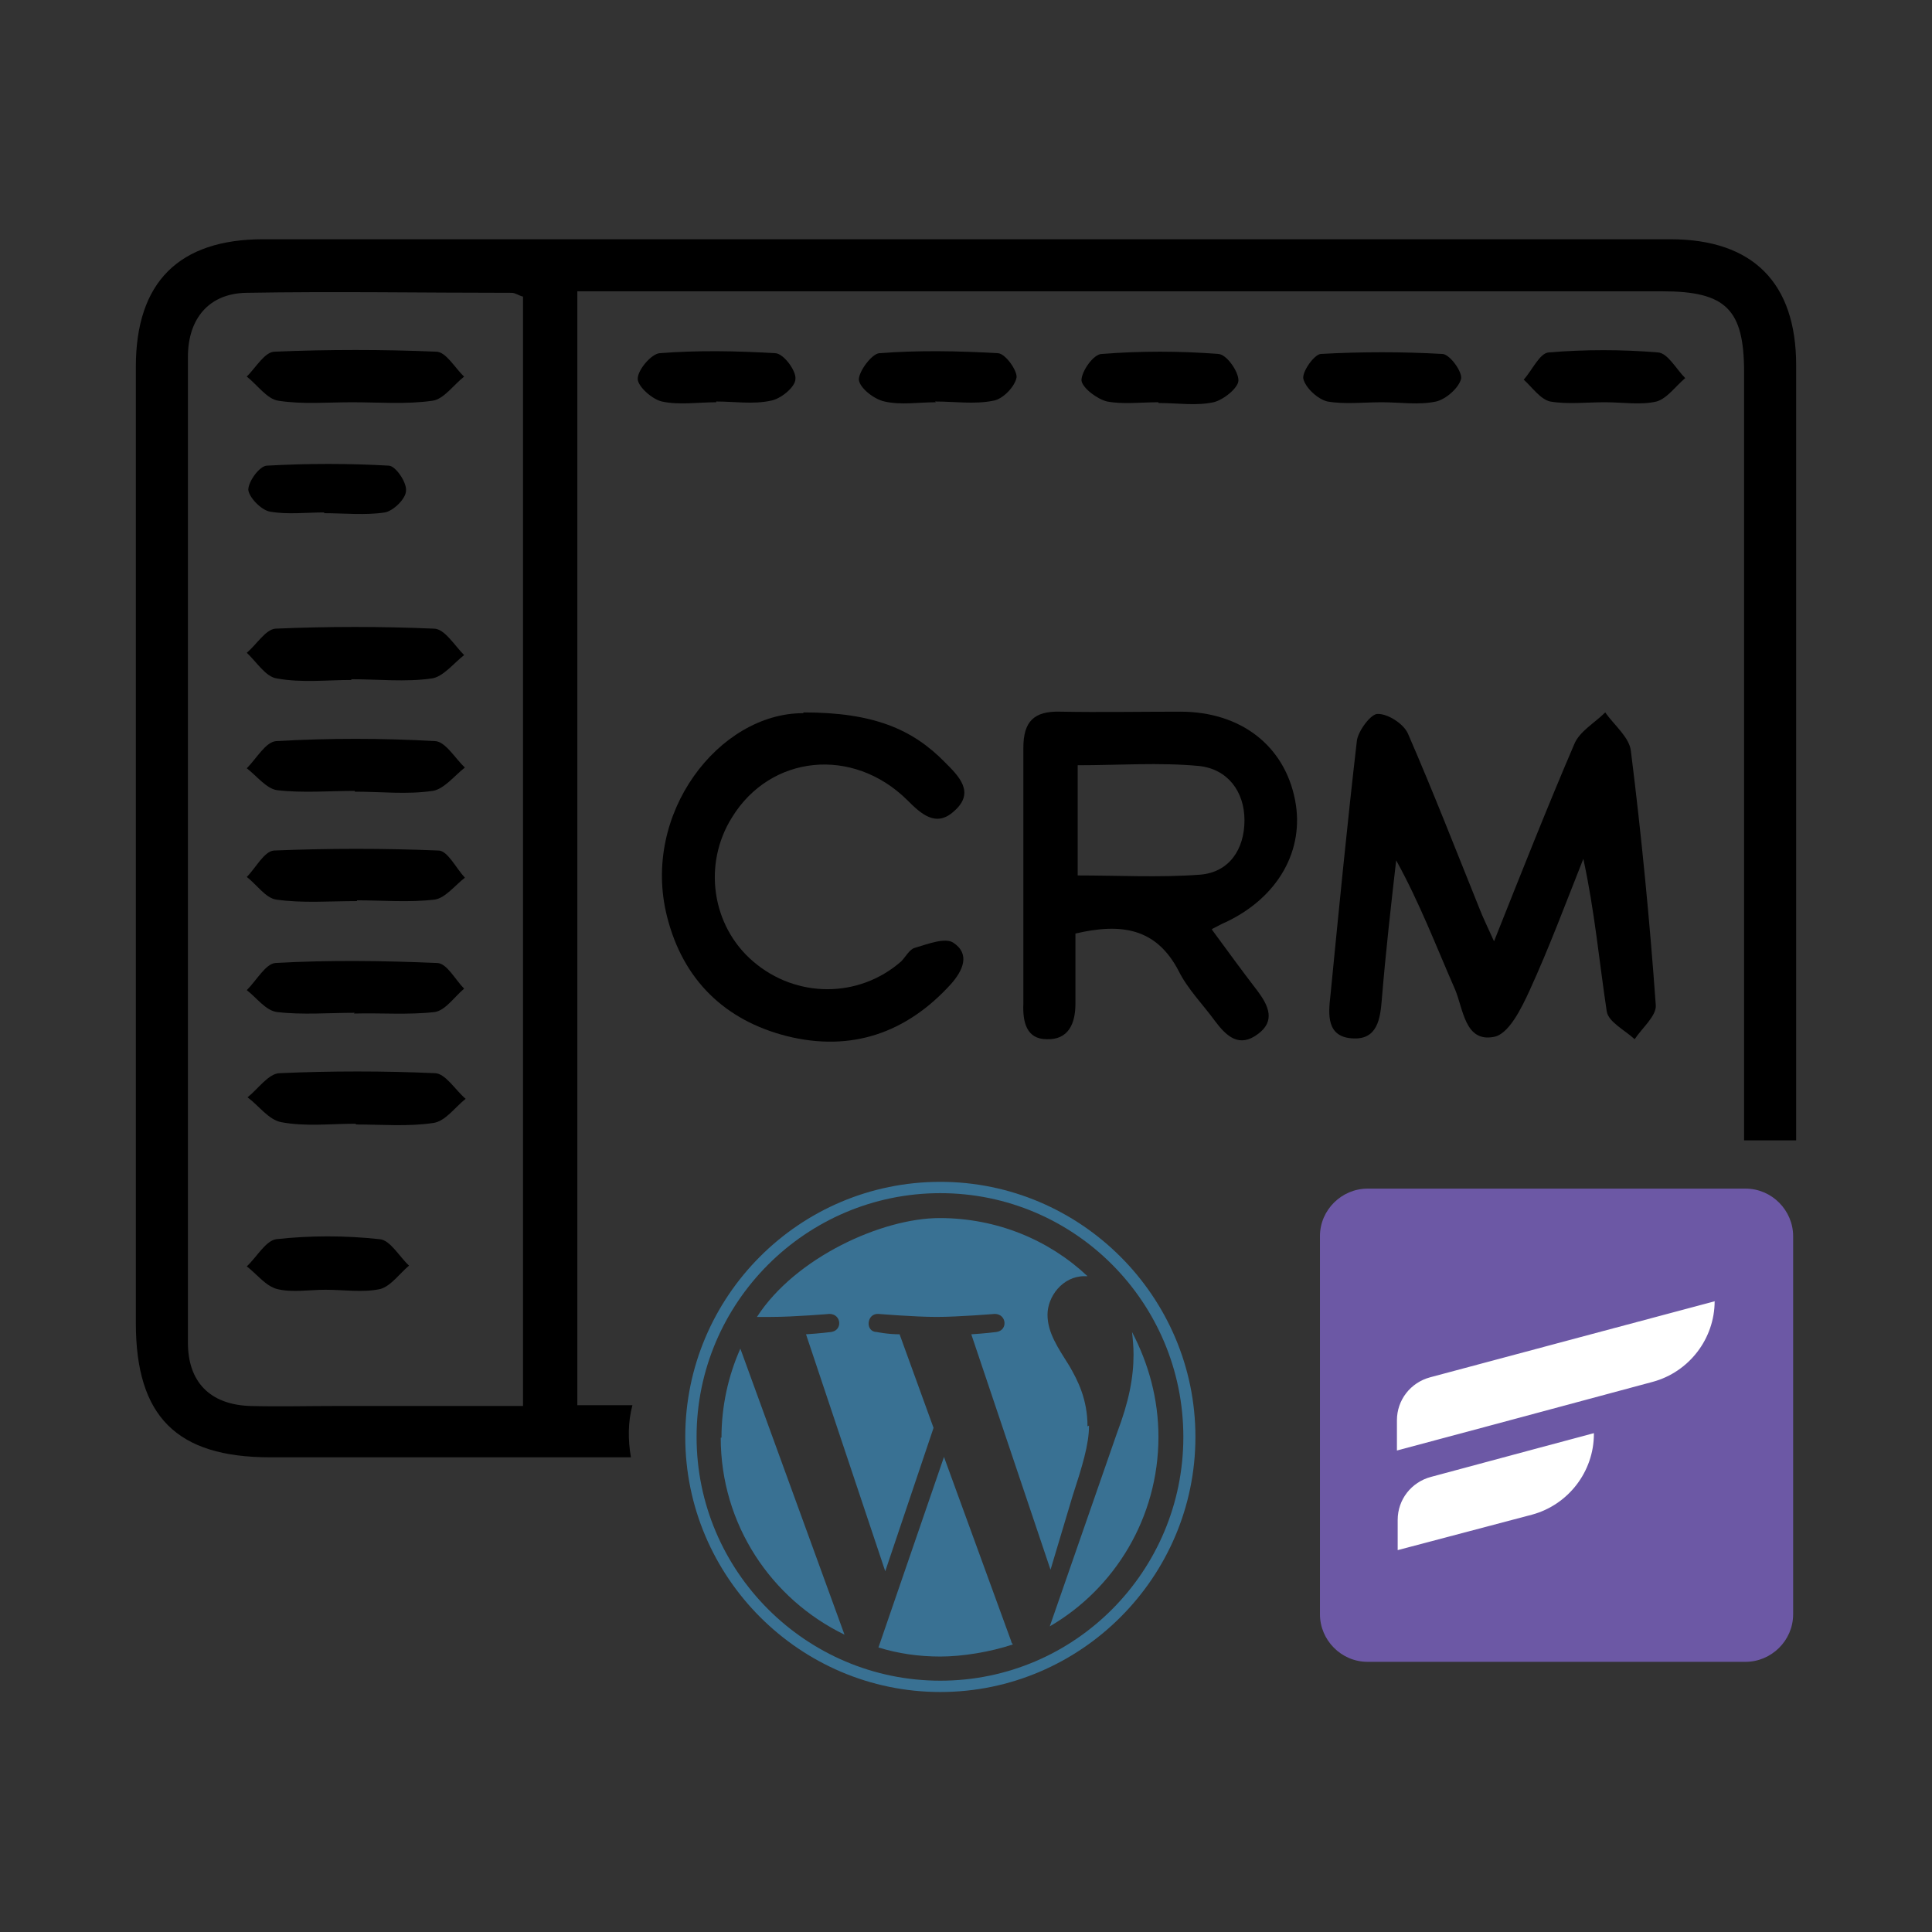 <?xml version="1.0" encoding="UTF-8"?>
<svg xmlns="http://www.w3.org/2000/svg" version="1.1" viewBox="0 0 256 256">
  <rect x="0" y="0" width="256" height="256" fill="#333333" stroke="none"/>
  <defs>
    <style>
      .cls-1 {
        fill: #397193;
      }

      .cls-2 {
        fill: #fff;
      }

      .cls-2, .cls-3 {
        fill-rule: evenodd;
      }

      .cls-3 {
        fill: #6c58a5;
      }
    </style>
  </defs>
  <!-- Generator: Adobe Illustrator 28.7.3, SVG Export Plug-In . SVG Version: 1.2.0 Build 164)  -->
  <g>
    <g id="Layer_1">
      <g>
        <g>
          <path class="cls-1" d="M95.5,190.5c0,11.5,6.7,21.4,16.4,26.1l-13.8-37.9c-1.6,3.6-2.5,7.6-2.5,11.8Z"/>
          <path class="cls-1" d="M144.1,189c0-3.6-1.3-6.1-2.4-8-1.5-2.4-2.9-4.4-2.9-6.8s2-5.1,4.9-5.1.2,0,.4,0c-5.1-4.8-12-7.7-19.6-7.7s-19.1,5.2-24.2,13.1c.7,0,1.3,0,1.9,0,3,0,7.7-.4,7.7-.4,1.6,0,1.8,2.2.2,2.4,0,0-1.6.2-3.3.3l10.5,31.4,6.4-19-4.5-12.4c-1.6,0-3-.3-3-.3-1.6,0-1.4-2.5.2-2.4,0,0,4.8.4,7.7.4s7.7-.4,7.7-.4c1.6,0,1.8,2.2.2,2.4,0,0-1.6.2-3.3.3l10.5,31.2,2.9-9.7c1.3-4,2.2-6.9,2.2-9.4Z"/>
          <path class="cls-1" d="M125.1,193l-8.7,25.3c2.6.8,5.3,1.2,8.2,1.2s6.6-.6,9.6-1.6c0-.1-.2-.2-.2-.4l-8.9-24.4Z"/>
          <path class="cls-1" d="M150,176.5c.1.9.2,1.9.2,3,0,3-.6,6.2-2.2,10.4l-8.9,25.6c8.6-5,14.4-14.4,14.4-25.1,0-5-1.3-9.7-3.5-13.9Z"/>
          <path class="cls-1" d="M124.6,156.6c-18.7,0-33.8,15.2-33.8,33.8s15.2,33.8,33.8,33.8,33.8-15.2,33.8-33.8-15.2-33.8-33.8-33.8ZM124.6,222.7c-17.8,0-32.3-14.5-32.3-32.3s14.5-32.3,32.3-32.3,32.2,14.5,32.2,32.3-14.4,32.3-32.2,32.3Z"/>
        </g>
        <path d="M238,48.4c0-10.9-5.7-16.7-16.7-16.7-62.1,0-124.3,0-186.4,0-11.2,0-16.9,5.7-16.9,16.9,0,42.2,0,84.5,0,126.7,0,12.4,5.4,17.8,17.8,17.8,15.9,0,31.9,0,47.8,0-.4-2.3-.4-4.7.2-6.9-.9,0-1.7,0-2.6,0h-4.7V38.6h4.6c46.4,0,92.8,0,139.2,0,8.4,0,10.8,2.4,10.8,10.7,0,33.9,0,67.9,0,101.8h6.9c0-34.2,0-68.4,0-102.6ZM69.3,186.3c-8.3,0-16.4,0-24.6,0-3.9,0-7.7.1-11.6,0-5.3-.2-8.2-3.2-8.2-8.4,0-43.5,0-87.1,0-130.6,0-5.1,2.8-8.4,7.7-8.5,11.7-.2,23.5,0,35.2,0,.5,0,1,.4,1.5.5v147.1Z"/>
        <path d="M197.9,124.9c3.7-9.3,7.1-17.9,10.7-26.3.7-1.7,2.7-2.8,4.1-4.2,1.2,1.7,3.2,3.3,3.4,5.1,1.4,11.2,2.5,22.5,3.3,33.7.1,1.4-1.8,3-2.8,4.5-1.3-1.2-3.5-2.3-3.7-3.7-1-6.6-1.6-13.3-3.1-20.2-2.3,5.8-4.5,11.7-7.1,17.4-1.1,2.4-2.8,5.9-4.8,6.2-3.8.7-4-3.7-5.1-6.3-2.5-5.7-4.7-11.5-7.8-17.1-.7,6.1-1.4,12.3-1.9,18.4-.2,2.6-.6,5.3-3.7,5.2-3.7-.1-3.4-3.2-3.1-5.8,1.1-11.2,2.2-22.5,3.5-33.7.2-1.3,1.9-3.6,2.8-3.5,1.4,0,3.5,1.4,4,2.7,3.3,7.6,6.3,15.3,9.4,23,.5,1.3,1.1,2.5,2,4.5Z"/>
        <path d="M160.6,123.2c2.2,3,4.1,5.6,6.1,8.2,1.4,1.9,2.3,3.9,0,5.6-2.5,1.9-4.2.3-5.7-1.7-1.6-2.2-3.6-4.2-4.8-6.6-3-5.8-7.7-6.4-13.7-5,0,3,0,6.1,0,9.3,0,2.6-.9,4.8-3.8,4.7-2.7,0-3.2-2.3-3.1-4.7,0-11.3,0-22.6,0-33.9,0-3.5,1.4-4.9,4.9-4.8,5.3.1,10.6,0,15.9,0,8,0,13.8,4.5,15.2,11.7,1.3,6.6-2.2,12.9-9.2,16.2-.5.2-1,.5-1.8.9ZM142.7,116c5.5,0,10.9.3,16.3-.1,3.9-.3,5.9-3.4,5.9-7.2,0-3.9-2.3-6.8-6-7.2-5.3-.5-10.7-.1-16.1-.1v14.7Z"/>
        <path d="M106.5,94.4c9.2,0,14.4,2.2,18.7,6.6,1.8,1.8,4.1,4,1.2,6.5-2.4,2.2-4.4.3-6.2-1.5-7.2-7.1-18.1-6-23.2,2.3-3.9,6.2-2.7,14.4,2.8,19.1,5.7,4.9,14,4.9,19.6,0,.6-.6,1.1-1.6,1.8-1.8,1.7-.5,4-1.4,5.1-.7,2.3,1.5,1.3,3.7-.3,5.5-5.9,6.5-13.2,9-21.7,6.9-8.3-2.1-13.8-7.5-15.9-15.8-3.5-13.7,6.9-27,18-27Z"/>
        <path d="M124,53.3c-2.3,0-4.6.4-6.8-.1-1.4-.3-3.3-1.8-3.4-2.9,0-1.1,1.7-3.4,2.7-3.5,5.2-.4,10.5-.3,15.7,0,1,0,2.6,2.3,2.5,3.2-.2,1.2-1.8,2.9-3.1,3.1-2.5.5-5.1.1-7.7.1,0,0,0,0,0,0Z"/>
        <path d="M94.9,53.3c-2.4,0-4.9.4-7.2-.1-1.3-.3-3.2-2-3.2-3,0-1.2,1.8-3.3,2.9-3.4,5.1-.4,10.2-.3,15.3,0,1.1,0,2.8,2.3,2.7,3.4,0,1.1-2,2.7-3.3,2.9-2.3.5-4.8.1-7.2.1Z"/>
        <path d="M212.6,53.3c-2.4,0-4.9.3-7.2-.1-1.3-.3-2.4-1.9-3.5-2.9,1.1-1.2,2.1-3.5,3.3-3.6,4.8-.4,9.7-.4,14.5,0,1.3.1,2.4,2.2,3.6,3.4-1.3,1.1-2.4,2.7-3.8,3.1-2.1.5-4.5.1-6.8.1Z"/>
        <path d="M183.1,53.3c-2.4,0-4.9.3-7.2-.1-1.3-.3-2.9-1.8-3.2-3-.2-.9,1.4-3.2,2.3-3.3,5.4-.3,10.8-.3,16.1,0,1,0,2.7,2.4,2.5,3.3-.3,1.2-2,2.7-3.3,3-2.3.5-4.8.1-7.2.1Z"/>
        <path d="M153.5,53.3c-2.3,0-4.7.3-6.8-.1-1.3-.3-3.3-1.8-3.4-2.8,0-1.2,1.6-3.5,2.7-3.5,5.1-.4,10.3-.4,15.4,0,1.1,0,2.7,2.3,2.7,3.5,0,1-2,2.6-3.3,2.9-2.3.5-4.8.1-7.3.1Z"/>
        <path d="M46.6,90.1c-3.3,0-6.6.4-9.9-.2-1.5-.2-2.7-2.2-4-3.4,1.3-1.1,2.5-3.1,3.8-3.2,7-.3,14-.3,21,0,1.4,0,2.7,2.2,4,3.5-1.4,1.1-2.8,2.9-4.3,3.1-3.5.5-7.1.1-10.7.1Z"/>
        <path d="M46.7,53.3c-3.3,0-6.6.3-9.8-.2-1.5-.2-2.8-2.1-4.2-3.2,1.2-1.2,2.4-3.3,3.7-3.3,7.1-.3,14.3-.3,21.4,0,1.3,0,2.5,2.2,3.7,3.3-1.4,1.1-2.7,3-4.2,3.2-3.5.5-7.1.2-10.7.2Z"/>
        <path d="M47.3,119.4c-3.6,0-7.2.3-10.7-.2-1.4-.2-2.6-2-3.9-3,1.2-1.2,2.3-3.4,3.6-3.5,7.3-.3,14.6-.3,21.8,0,1.2,0,2.3,2.3,3.5,3.6-1.3,1-2.6,2.7-4,2.9-3.4.4-6.8.1-10.3.1Z"/>
        <path d="M47,104.8c-3.4,0-6.9.3-10.3-.1-1.4-.2-2.7-1.9-4-2.9,1.3-1.3,2.5-3.5,3.9-3.6,7-.4,14-.4,21,0,1.4,0,2.7,2.3,4,3.5-1.4,1.1-2.8,2.9-4.3,3.1-3.4.5-6.8.1-10.3.1Z"/>
        <path d="M47,134.2c-3.4,0-6.9.3-10.3-.1-1.5-.2-2.7-1.9-4-2.9,1.3-1.3,2.5-3.5,3.8-3.6,7.1-.4,14.3-.3,21.4,0,1.3,0,2.4,2.2,3.6,3.4-1.3,1.1-2.5,2.9-3.9,3.1-3.5.4-7.1.1-10.7.2Z"/>
        <path d="M47.1,148.9c-3.3,0-6.6.4-9.8-.2-1.7-.3-3-2.2-4.5-3.3,1.4-1.1,2.8-3.2,4.3-3.2,6.8-.3,13.7-.3,20.5,0,1.4,0,2.7,2.2,4.1,3.4-1.4,1.1-2.7,3-4.3,3.2-3.3.5-6.8.2-10.2.2Z"/>
        <path d="M43,67.9c-2.4,0-4.9.3-7.2-.1-1.2-.2-2.8-1.9-2.9-2.9,0-1.1,1.5-3.2,2.5-3.2,5.4-.3,10.8-.3,16.1,0,.9,0,2.4,2.2,2.3,3.3,0,1.1-1.7,2.7-2.8,2.9-2.6.4-5.4.1-8.1.1Z"/>
        <path d="M43.1,170.9c-2.1,0-4.4.4-6.4-.1-1.5-.4-2.7-2-4-3,1.3-1.2,2.5-3.4,3.9-3.6,4.5-.5,9.1-.5,13.7,0,1.4.1,2.6,2.3,3.9,3.5-1.3,1.1-2.4,2.7-3.8,3.1-2.3.5-4.8.1-7.2.1Z"/>
        <g id="Layer_1-2" data-name="Layer_1">
          <g>
            <path class="cls-3" d="M237.6,163.8c0-3.4-2.8-6.3-6.3-6.3h-50.1c-3.4,0-6.3,2.8-6.3,6.3v50.1c0,3.4,2.8,6.3,6.3,6.3h50.1c3.4,0,6.3-2.8,6.3-6.3v-50.1Z"/>
            <g>
              <path class="cls-2" d="M227.3,172.4s-27,7.2-37.8,10.1c-2.6.7-4.4,3-4.4,5.7v4s21.7-5.8,33.9-9.1c4.8-1.3,8.2-5.7,8.2-10.7h0Z"/>
              <path class="cls-2" d="M211.2,189.9s-14.2,3.8-21.6,5.8c-2.6.7-4.4,3-4.4,5.7v4s10.2-2.7,17.8-4.7c4.8-1.3,8.2-5.7,8.2-10.7h0Z"/>
            </g>
          </g>
        </g>
      </g>
    </g>
  </g>
</svg>